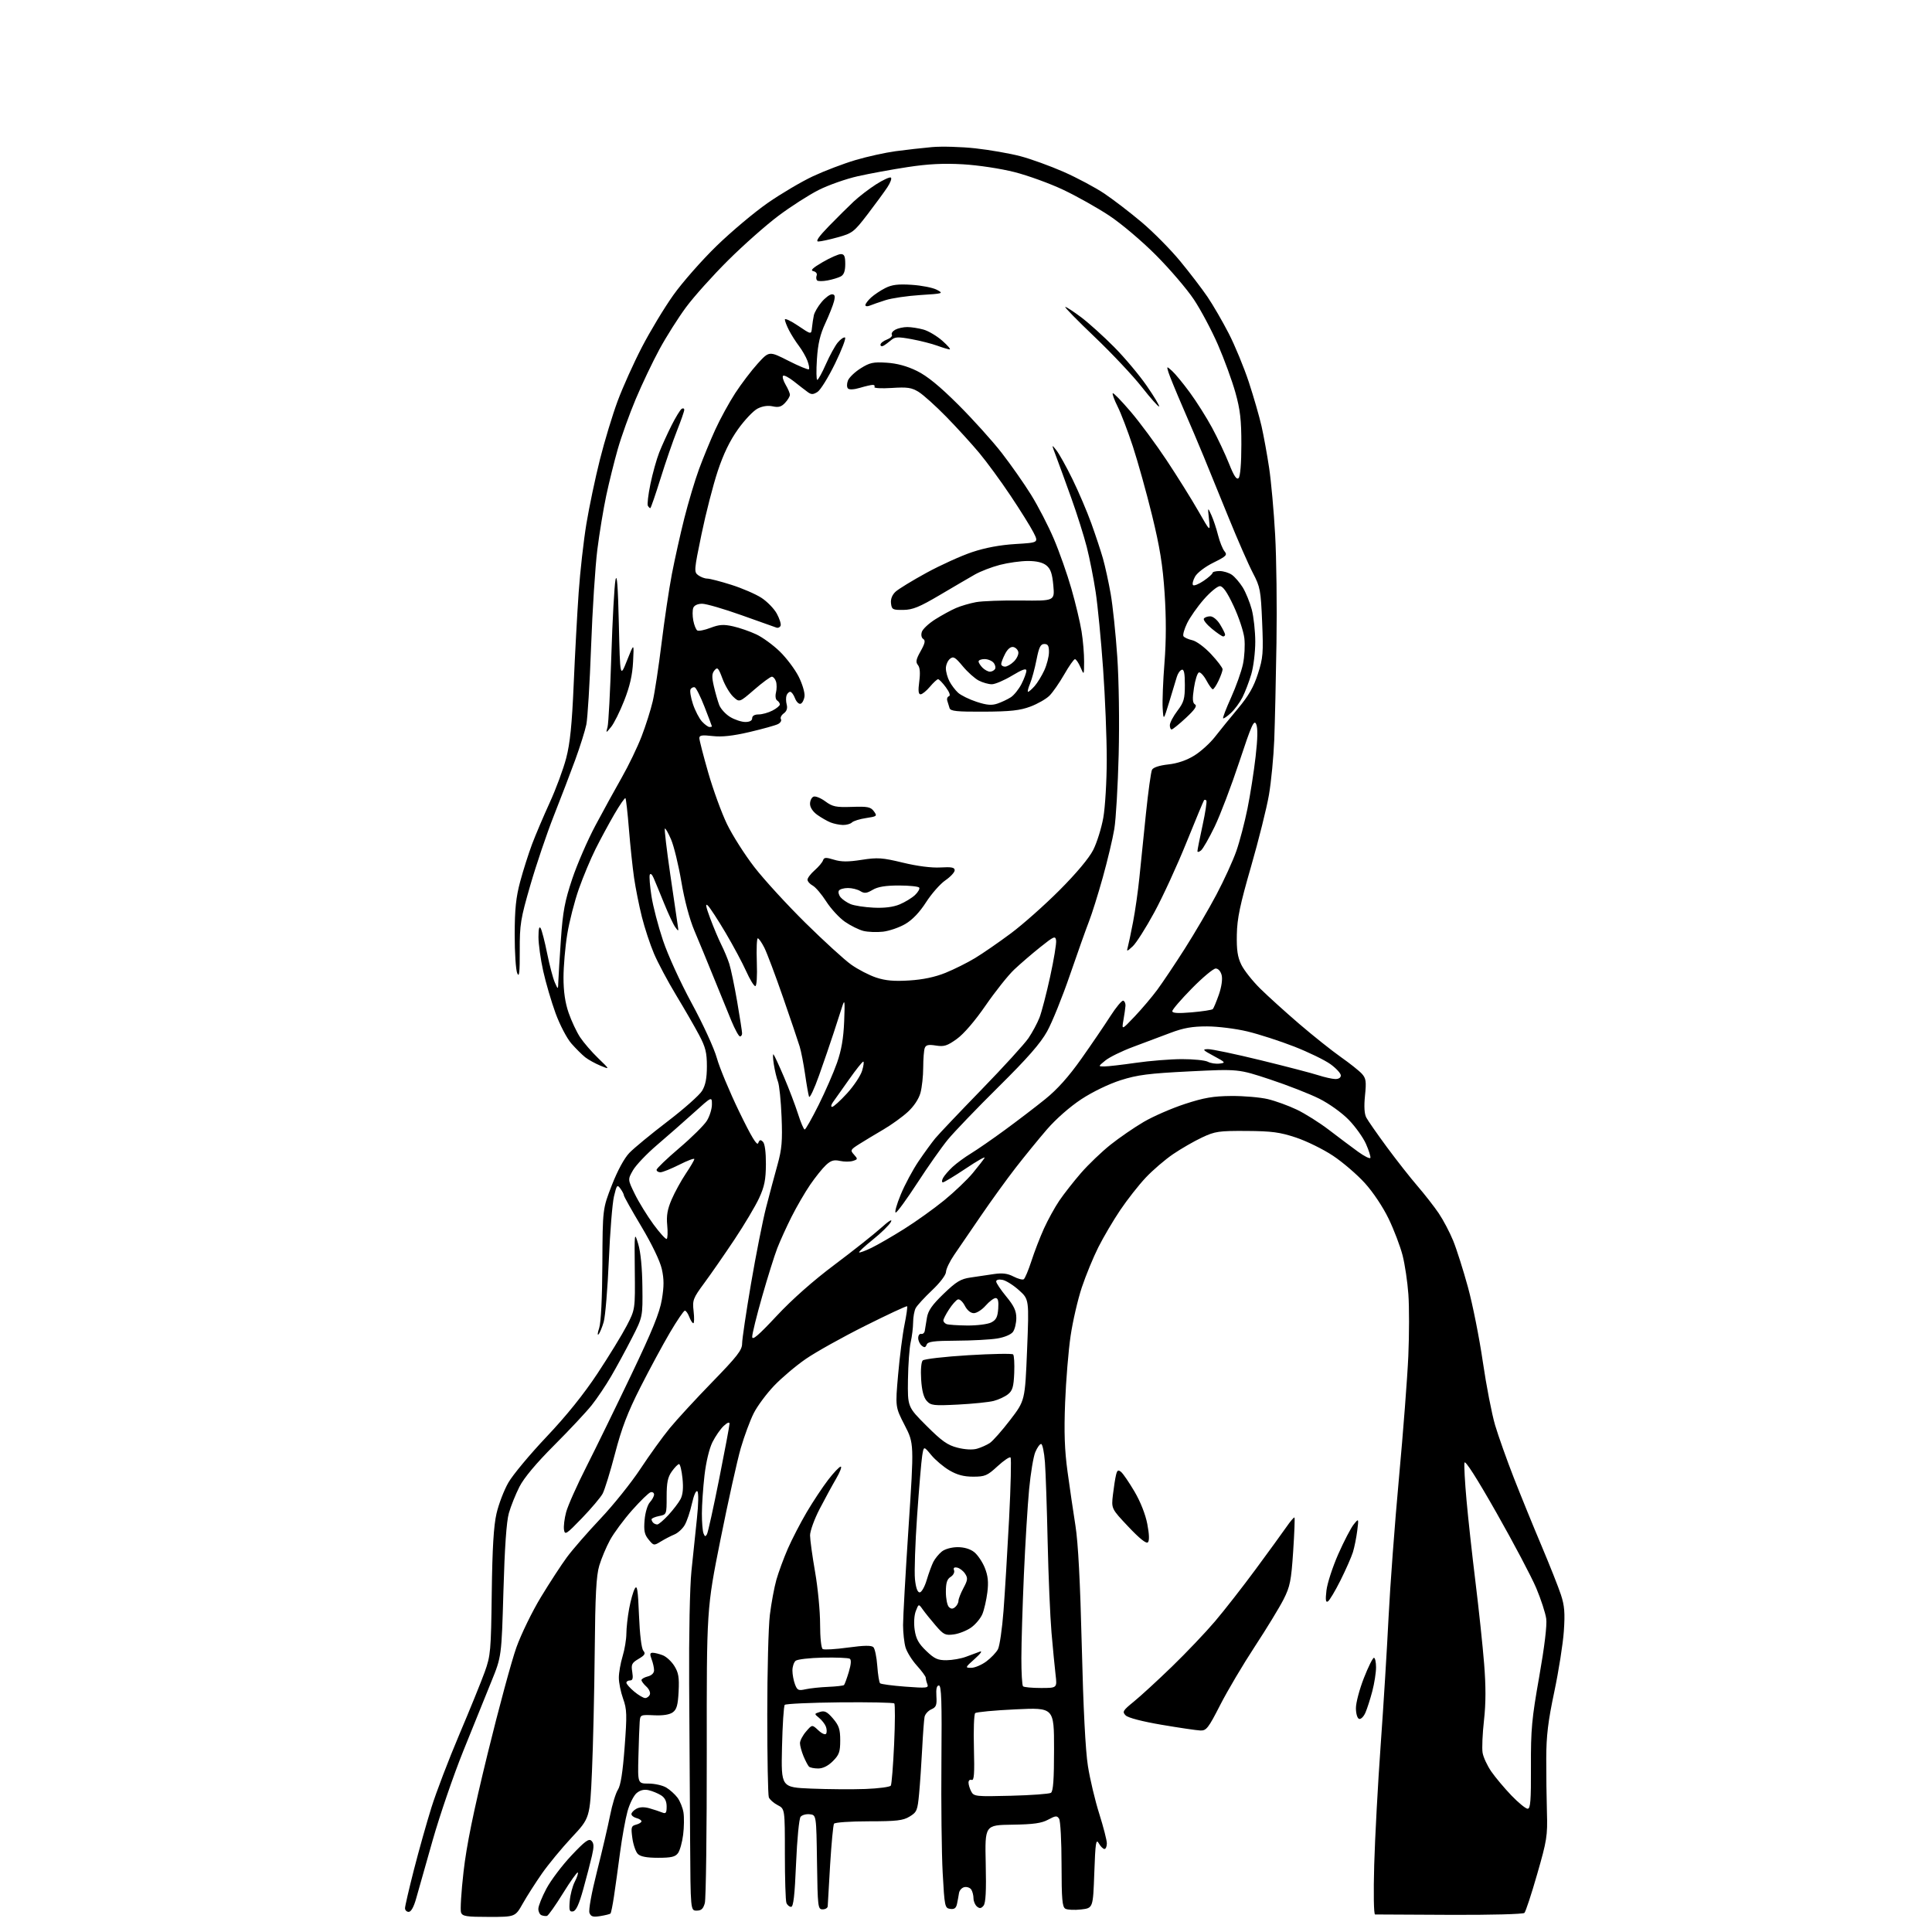 <?xml version="1.0" encoding="UTF-8" standalone="no"?>
<svg 
  version="1.1" 
  xmlns="http://www.w3.org/2000/svg" 
  xmlns:xlink="http://www.w3.org/1999/xlink" 
  xmlns:svg="http://www.w3.org/2000/svg"
  xmlns:rdf="http://www.w3.org/1999/02/22-rdf-syntax-ns#"
  xmlns:cc="http://creativecommons.org/ns#"
  xmlns:dc="http://purl.org/dc/elements/1.1/"
  viewBox="0 0 768 768"
  width="768"
  height="768"
>
<style>svg {background-color: white; }</style>"
<path stroke="none" fill="black" fill-rule="evenodd" d="M194.37,762.00C185.40,762.00 183.84,761.76 183.27,760.27C182.91,759.32 183.35,752.01 184.27,744.02C185.46,733.56 188.14,720.42 193.87,697.00C198.25,679.12 203.38,660.16 205.28,654.86C207.18,649.56 211.57,640.56 215.03,634.86C218.49,629.16 223.14,622.02 225.37,619.00C227.60,615.98 233.60,609.08 238.71,603.68C243.82,598.28 250.95,589.39 254.56,583.91C258.17,578.44 263.42,571.15 266.23,567.73C269.04,564.30 276.66,556.03 283.17,549.34C293.07,539.16 295.00,536.68 295.00,534.11C295.00,532.42 296.59,521.69 298.54,510.27C300.49,498.85 303.19,485.23 304.53,480.00C305.88,474.77 307.92,467.12 309.07,463.00C310.80,456.77 311.07,453.56 310.69,444.00C310.44,437.68 309.79,431.38 309.26,430.00C308.73,428.62 307.98,425.49 307.60,423.04C307.22,420.58 307.17,418.84 307.49,419.15C307.80,419.47 309.67,423.50 311.64,428.12C313.61,432.73 316.11,439.31 317.21,442.75C318.30,446.19 319.50,449.00 319.88,449.00C320.25,449.00 322.73,444.61 325.41,439.25C328.08,433.89 331.37,426.35 332.72,422.50C334.47,417.53 335.30,412.75 335.57,406.00C335.89,397.88 335.79,397.01 334.82,400.00C334.20,401.93 332.67,406.65 331.42,410.50C330.17,414.35 327.55,421.97 325.61,427.44C323.67,432.90 321.86,436.73 321.60,435.94C321.33,435.15 320.62,431.12 320.03,427.00C319.43,422.88 318.47,417.93 317.88,416.00C317.30,414.07 314.33,405.30 311.28,396.50C308.23,387.70 304.88,378.81 303.85,376.75C302.81,374.69 301.63,373.00 301.23,373.00C300.83,373.00 300.66,377.27 300.85,382.50C301.05,388.14 300.80,392.00 300.23,392.00C299.71,392.00 298.07,389.33 296.61,386.06C295.14,382.79 291.47,375.93 288.45,370.82C285.43,365.71 282.26,360.85 281.41,360.01C280.30,358.93 280.56,360.37 282.32,365.07C283.67,368.68 285.66,373.40 286.75,375.57C287.84,377.73 289.26,381.13 289.90,383.12C290.54,385.11 291.95,391.86 293.03,398.12C294.10,404.38 294.99,410.06 294.99,410.75C295.00,411.44 294.62,412.00 294.15,412.00C293.68,412.00 292.14,409.19 290.72,405.75C289.30,402.31 286.13,394.55 283.68,388.50C281.23,382.45 277.80,374.12 276.05,370.00C274.10,365.40 272.09,357.86 270.85,350.50C269.73,343.90 267.90,336.35 266.77,333.72C265.65,331.09 264.53,329.14 264.29,329.38C264.05,329.62 265.02,337.84 266.45,347.66C267.88,357.47 269.22,366.62 269.43,367.98C269.79,370.31 269.73,370.35 268.44,368.58C267.68,367.55 265.68,363.28 263.99,359.10C262.30,354.92 260.42,350.38 259.82,349.00C259.20,347.56 258.55,347.02 258.29,347.74C258.04,348.42 258.35,352.24 258.97,356.24C259.58,360.23 261.64,368.14 263.54,373.80C265.49,379.64 270.46,390.52 275.01,398.90C279.47,407.10 283.90,416.77 284.96,420.60C286.01,424.39 289.99,433.94 293.80,441.82C298.72,451.97 300.93,455.63 301.40,454.40C301.92,453.04 302.33,452.93 303.28,453.88C304.04,454.64 304.48,458.03 304.46,462.80C304.42,468.96 303.89,471.65 301.76,476.26C300.30,479.42 295.88,486.85 291.94,492.76C288.00,498.67 282.62,506.43 279.98,510.00C275.48,516.11 275.22,516.79 275.72,521.25C276.02,523.86 275.97,526.00 275.61,526.00C275.25,526.00 274.52,524.88 274.00,523.50C273.48,522.12 272.69,521.00 272.24,521.00C271.80,521.00 269.12,524.94 266.29,529.75C263.46,534.56 258.17,544.35 254.55,551.50C249.51,561.43 247.13,567.64 244.49,577.77C242.58,585.08 240.36,592.28 239.55,593.77C238.73,595.27 235.03,599.65 231.32,603.50C225.13,609.92 224.54,610.30 224.20,608.10C223.99,606.78 224.37,603.63 225.05,601.10C225.72,598.57 229.35,590.42 233.12,583.00C236.88,575.58 244.90,559.15 250.94,546.50C259.31,528.99 262.21,521.85 263.09,516.61C263.98,511.34 263.98,508.47 263.08,504.45C262.36,501.26 259.15,494.59 254.95,487.55C251.13,481.16 248.00,475.58 248.00,475.16C248.00,474.73 247.38,473.53 246.62,472.50C245.36,470.77 245.15,471.02 244.07,475.56C243.42,478.28 242.50,489.73 242.02,501.00C241.53,512.27 240.62,523.30 239.98,525.50C239.34,527.70 238.41,529.92 237.92,530.43C237.44,530.95 237.55,529.82 238.18,527.93C238.89,525.81 239.38,516.10 239.45,502.50C239.56,480.50 239.56,480.50 243.23,471.10C245.50,465.29 248.15,460.40 250.20,458.27C252.01,456.39 258.83,450.77 265.34,445.80C271.85,440.83 278.03,435.35 279.08,433.63C280.45,431.39 280.99,428.63 281.00,423.89C281.00,418.41 280.47,416.27 277.88,411.39C276.17,408.15 272.06,401.04 268.76,395.58C265.46,390.12 261.51,382.70 259.97,379.08C258.43,375.46 256.27,368.90 255.16,364.50C254.06,360.10 252.66,353.12 252.06,349.00C251.46,344.88 250.54,336.15 250.01,329.61C249.49,323.08 248.86,317.53 248.62,317.29C248.38,317.04 246.39,319.92 244.21,323.67C242.03,327.43 238.66,333.65 236.74,337.50C234.81,341.35 231.82,348.49 230.10,353.37C228.38,358.26 226.30,366.36 225.49,371.37C224.67,376.39 224.01,384.14 224.00,388.59C224.00,394.13 224.64,398.55 226.03,402.59C227.15,405.84 229.21,410.22 230.60,412.33C232.00,414.44 235.24,418.20 237.82,420.68C242.50,425.20 242.50,425.20 238.69,423.63C236.60,422.76 233.87,421.25 232.63,420.28C231.39,419.30 228.92,416.84 227.14,414.82C225.34,412.77 222.56,407.44 220.86,402.82C219.19,398.24 216.97,390.68 215.93,386.00C214.89,381.32 214.05,375.25 214.05,372.50C214.06,369.20 214.35,368.01 214.93,369.00C215.40,369.82 216.56,374.32 217.50,379.00C218.45,383.68 219.81,388.85 220.53,390.50C221.84,393.50 221.84,393.50 221.95,390.00C222.02,388.07 222.48,380.55 222.98,373.28C223.74,362.34 224.51,358.24 227.46,349.40C229.43,343.54 233.58,333.96 236.70,328.12C239.81,322.28 244.54,313.68 247.20,309.00C249.87,304.33 253.39,297.01 255.04,292.74C256.69,288.47 258.68,282.17 259.48,278.74C260.27,275.31 261.84,264.97 262.97,255.76C264.10,246.55 265.94,234.18 267.07,228.26C268.21,222.34 270.44,212.32 272.03,206.00C273.63,199.68 276.25,190.90 277.87,186.50C279.49,182.10 282.39,175.03 284.33,170.79C286.26,166.56 289.83,160.03 292.26,156.29C294.69,152.56 298.72,147.26 301.21,144.52C305.75,139.53 305.75,139.53 313.39,143.41C317.60,145.55 321.27,147.07 321.55,146.79C321.83,146.51 321.56,144.98 320.96,143.39C320.36,141.81 318.84,139.16 317.58,137.50C316.32,135.85 314.55,133.06 313.65,131.30C312.74,129.54 312.00,127.62 312.00,127.02C312.00,126.43 314.36,127.54 317.25,129.49C322.50,133.04 322.50,133.04 322.77,130.27C322.93,128.75 323.26,126.52 323.52,125.33C323.79,124.13 325.16,121.77 326.59,120.08C328.01,118.38 329.86,117.00 330.70,117.00C331.85,117.00 332.05,117.66 331.54,119.75C331.17,121.26 329.61,125.20 328.08,128.50C326.01,132.94 325.14,136.65 324.74,142.75C324.44,147.29 324.50,151.00 324.87,151.00C325.25,151.00 326.80,148.19 328.31,144.75C329.83,141.31 331.95,137.45 333.02,136.16C334.09,134.87 335.38,133.97 335.90,134.16C336.41,134.35 334.64,139.00 331.96,144.50C329.28,150.00 326.13,155.09 324.95,155.81C323.19,156.90 322.51,156.90 321.02,155.81C320.03,155.09 317.59,153.20 315.59,151.61C313.58,150.02 311.64,149.02 311.28,149.39C310.91,149.76 311.37,151.35 312.30,152.94C313.24,154.52 314.00,156.32 314.00,156.95C314.00,157.57 313.14,159.01 312.08,160.14C310.61,161.72 309.47,162.04 307.16,161.53C305.22,161.11 303.07,161.43 301.12,162.44C299.46,163.30 295.97,166.98 293.37,170.63C290.12,175.19 287.58,180.43 285.29,187.33C283.46,192.87 280.56,204.14 278.86,212.37C275.89,226.72 275.83,227.41 277.57,228.67C278.57,229.40 280.17,230.00 281.14,230.00C282.11,230.00 286.41,231.11 290.70,232.47C294.99,233.82 300.37,236.15 302.66,237.63C304.94,239.11 307.70,241.94 308.78,243.91C309.86,245.89 310.55,248.04 310.31,248.69C310.07,249.35 309.34,249.71 308.69,249.50C308.03,249.28 301.77,247.06 294.77,244.55C287.76,242.05 280.72,240.00 279.12,240.00C277.35,240.00 275.97,240.64 275.59,241.63C275.24,242.53 275.24,244.79 275.59,246.65C275.94,248.50 276.66,250.29 277.19,250.62C277.72,250.95 280.09,250.48 282.45,249.57C285.92,248.25 287.63,248.13 291.41,248.98C293.98,249.55 298.12,250.99 300.63,252.17C303.13,253.34 307.34,256.41 309.99,258.99C312.64,261.57 316.00,266.04 317.46,268.92C318.92,271.81 319.98,275.33 319.81,276.76C319.64,278.18 318.94,279.53 318.26,279.75C317.57,279.98 316.57,279.00 316.03,277.58C315.49,276.16 314.64,275.00 314.13,275.00C313.63,275.00 312.97,275.63 312.68,276.40C312.38,277.18 312.40,278.82 312.72,280.05C313.12,281.55 312.73,282.73 311.56,283.58C310.59,284.29 310.08,285.32 310.43,285.88C310.77,286.44 310.26,287.32 309.28,287.83C308.30,288.34 303.23,289.75 298.00,290.98C291.28,292.55 286.96,293.02 283.25,292.59C279.08,292.11 278.00,292.28 278.00,293.41C278.00,294.20 279.59,300.39 281.54,307.17C283.49,313.95 286.84,323.14 288.99,327.59C291.14,332.03 296.03,339.73 299.86,344.68C303.69,349.64 312.83,359.61 320.16,366.85C327.50,374.08 335.69,381.56 338.37,383.46C341.05,385.36 345.50,387.67 348.27,388.59C352.01,389.83 355.41,390.13 361.45,389.75C366.85,389.42 371.68,388.40 375.82,386.73C379.25,385.34 384.55,382.70 387.60,380.85C390.65,379.01 397.05,374.59 401.83,371.03C406.60,367.48 415.32,359.74 421.21,353.83C427.91,347.11 432.91,341.13 434.58,337.85C436.04,334.96 437.84,329.20 438.58,325.05C439.32,320.90 439.94,310.52 439.95,302.00C439.96,293.48 439.31,277.22 438.50,265.87C437.70,254.52 436.37,240.80 435.55,235.37C434.73,229.94 433.14,221.90 432.02,217.50C430.90,213.10 428.13,204.32 425.86,198.00C423.60,191.68 420.89,184.25 419.85,181.50C417.95,176.50 417.95,176.50 419.94,179.00C421.03,180.38 423.91,185.55 426.33,190.50C428.75,195.45 432.11,203.32 433.80,208.00C435.49,212.68 437.58,218.99 438.45,222.04C439.31,225.09 440.69,231.39 441.51,236.04C442.33,240.69 443.51,251.93 444.13,261.00C444.78,270.52 445.02,287.02 444.69,300.00C444.37,312.38 443.60,325.65 442.96,329.50C442.33,333.35 440.26,342.04 438.37,348.81C436.48,355.57 434.02,363.41 432.91,366.22C431.81,369.03 428.41,378.57 425.37,387.41C422.34,396.26 418.23,406.43 416.24,410.00C413.59,414.77 408.45,420.64 396.97,432.00C388.36,440.52 379.27,449.98 376.79,453.00C374.31,456.02 368.84,463.79 364.65,470.25C360.45,476.71 356.59,482.00 356.07,482.00C355.54,482.00 356.43,478.80 358.05,474.88C359.66,470.97 362.85,465.01 365.14,461.63C367.43,458.26 370.42,454.15 371.78,452.50C373.14,450.85 381.40,442.15 390.14,433.16C398.88,424.17 407.29,414.95 408.84,412.66C410.39,410.37 412.36,406.70 413.22,404.50C414.07,402.30 415.98,394.98 417.45,388.23C418.93,381.48 419.99,375.01 419.82,373.84C419.53,371.91 418.97,372.15 413.50,376.52C410.20,379.16 405.55,383.16 403.17,385.41C400.78,387.66 395.69,394.06 391.84,399.63C387.56,405.85 383.12,411.01 380.35,413.00C376.52,415.75 375.28,416.14 372.03,415.62C369.08,415.15 368.07,415.37 367.61,416.59C367.27,417.45 367.00,420.94 366.99,424.33C366.99,427.72 366.49,432.28 365.89,434.46C365.21,436.89 363.26,439.82 360.84,442.03C358.67,444.02 354.33,447.14 351.20,448.98C348.06,450.81 343.77,453.40 341.66,454.73C338.03,457.02 337.91,457.25 339.48,458.98C341.04,460.71 341.02,460.86 339.05,461.48C337.90,461.85 335.58,461.85 333.90,461.48C331.48,460.95 330.30,461.30 328.31,463.15C326.92,464.44 324.09,467.98 322.02,471.00C319.96,474.02 316.65,479.73 314.66,483.68C312.67,487.63 310.12,493.26 308.98,496.18C307.85,499.11 305.14,507.75 302.96,515.39C300.78,523.03 299.00,530.23 299.01,531.39C299.01,532.97 301.43,530.91 308.71,523.12C314.86,516.53 323.26,509.10 331.70,502.78C339.01,497.30 347.32,490.72 350.16,488.17C353.39,485.26 354.88,484.36 354.13,485.76C353.47,486.99 350.27,490.13 347.02,492.73C343.78,495.33 341.29,497.63 341.51,497.84C341.72,498.05 343.92,497.25 346.40,496.05C348.88,494.85 354.75,491.46 359.44,488.51C364.13,485.57 371.29,480.44 375.36,477.12C379.42,473.79 384.53,468.92 386.71,466.29C388.88,463.65 390.99,460.94 391.39,460.26C391.78,459.57 388.42,461.48 383.90,464.51C379.39,467.53 375.30,470.00 374.81,470.00C374.33,470.00 374.36,469.21 374.88,468.25C375.40,467.29 377.10,465.32 378.66,463.87C380.22,462.42 383.52,460.00 386.00,458.49C388.48,456.98 394.55,452.78 399.50,449.15C404.45,445.53 411.65,440.03 415.50,436.92C420.30,433.05 424.80,428.02 429.84,420.89C433.88,415.18 439.05,407.57 441.34,404.00C443.63,400.43 445.95,397.63 446.50,397.79C447.05,397.95 447.45,398.85 447.40,399.79C447.34,400.73 446.97,403.30 446.58,405.50C445.88,409.50 445.88,409.50 451.04,404.07C453.88,401.08 457.92,396.31 460.03,393.46C462.13,390.61 467.06,383.26 470.97,377.12C474.88,370.98 480.54,361.31 483.55,355.62C486.56,349.94 490.12,342.15 491.46,338.32C492.80,334.49 494.79,326.88 495.89,321.43C497.00,315.97 498.45,306.68 499.12,300.80C499.96,293.51 500.03,289.38 499.35,287.85C498.49,285.94 497.50,288.16 492.63,302.88C489.48,312.39 485.09,323.92 482.88,328.52C480.66,333.12 478.21,337.41 477.42,338.06C476.64,338.71 476.00,338.83 476.00,338.33C476.00,337.82 476.92,333.21 478.04,328.07C479.16,322.94 479.83,318.50 479.54,318.20C479.24,317.91 478.83,317.85 478.63,318.08C478.43,318.31 475.26,325.93 471.59,335.00C467.93,344.07 462.20,356.53 458.86,362.67C455.53,368.81 451.67,374.89 450.28,376.17C447.94,378.32 447.79,378.35 448.31,376.50C448.62,375.40 449.56,370.90 450.41,366.50C451.26,362.10 452.38,354.23 452.91,349.00C453.44,343.77 454.62,332.30 455.52,323.50C456.43,314.70 457.52,306.82 457.94,306.00C458.42,305.07 460.85,304.27 464.38,303.88C468.07,303.48 471.69,302.24 474.75,300.35C477.34,298.75 481.05,295.39 482.98,292.89C484.92,290.40 489.04,285.32 492.15,281.61C496.33,276.61 498.38,273.05 500.04,267.86C502.08,261.54 502.24,259.56 501.72,247.29C501.19,234.60 500.95,233.33 498.05,227.79C496.34,224.53 491.98,214.59 488.36,205.68C484.74,196.78 480.30,185.90 478.50,181.50C476.69,177.10 472.97,168.32 470.22,162.00C467.48,155.68 464.90,149.38 464.48,148.00C463.73,145.50 463.73,145.50 465.93,147.46C467.14,148.54 470.29,152.36 472.93,155.96C475.58,159.56 479.57,165.88 481.80,170.00C484.03,174.12 487.07,180.57 488.56,184.32C490.52,189.25 491.57,190.83 492.36,190.04C493.03,189.37 493.46,184.23 493.46,176.72C493.47,166.88 493.00,162.85 491.08,156.00C489.77,151.32 486.65,142.79 484.15,137.03C481.64,131.27 477.33,123.17 474.57,119.03C471.81,114.89 465.03,106.97 459.52,101.44C453.91,95.80 445.72,88.88 440.90,85.69C436.17,82.57 427.97,77.96 422.68,75.46C417.38,72.95 408.65,69.78 403.28,68.41C397.71,67.00 388.89,65.67 382.78,65.31C375.00,64.87 368.98,65.17 360.78,66.42C354.58,67.36 345.68,69.00 341.00,70.05C336.32,71.10 329.33,73.56 325.46,75.51C321.58,77.46 314.38,82.08 309.46,85.77C304.53,89.46 295.52,97.43 289.43,103.49C283.33,109.55 275.82,117.93 272.72,122.12C269.62,126.31 264.88,133.80 262.18,138.77C259.48,143.73 255.22,152.68 252.71,158.65C250.20,164.62 246.99,173.55 245.58,178.50C244.17,183.45 242.10,191.78 240.99,197.00C239.88,202.22 238.28,211.90 237.45,218.50C236.62,225.10 235.50,242.43 234.97,257.00C234.44,271.57 233.58,285.52 233.08,288.00C232.57,290.48 230.59,296.77 228.68,302.00C226.77,307.23 222.93,317.26 220.15,324.29C217.37,331.32 213.18,343.70 210.84,351.79C206.92,365.33 206.58,367.40 206.61,377.89C206.64,386.59 206.40,388.72 205.61,386.89C205.04,385.58 204.59,378.65 204.60,371.50C204.62,361.38 205.10,356.71 206.78,350.44C207.97,346.01 210.10,339.33 211.50,335.58C212.91,331.84 216.08,324.39 218.54,319.01C221.00,313.64 223.94,305.71 225.07,301.37C226.61,295.48 227.36,288.08 228.05,272.00C228.56,260.18 229.45,243.75 230.03,235.50C230.60,227.25 231.99,214.97 233.10,208.22C234.22,201.46 236.64,189.96 238.48,182.67C240.31,175.37 243.48,164.92 245.51,159.45C247.54,153.98 251.89,144.31 255.18,137.97C258.47,131.63 264.08,122.33 267.66,117.30C271.23,112.28 278.96,103.49 284.83,97.78C290.70,92.08 299.87,84.37 305.21,80.66C310.55,76.95 318.65,72.17 323.21,70.04C327.77,67.92 335.32,65.04 340.00,63.65C344.68,62.26 351.88,60.67 356.00,60.11C360.12,59.55 366.65,58.82 370.51,58.47C374.36,58.13 382.12,58.35 387.76,58.97C393.40,59.59 401.41,60.99 405.57,62.08C409.73,63.17 417.49,65.98 422.82,68.32C428.14,70.67 435.43,74.55 439.00,76.95C442.57,79.35 449.26,84.48 453.85,88.35C458.44,92.22 465.32,99.18 469.14,103.81C472.96,108.44 477.85,114.84 480.01,118.02C482.17,121.20 485.96,127.73 488.43,132.53C490.90,137.32 494.49,146.03 496.42,151.87C498.34,157.72 500.62,165.61 501.48,169.41C502.34,173.22 503.70,180.68 504.50,186.01C505.30,191.33 506.38,203.29 506.89,212.59C507.41,221.89 507.65,241.20 507.42,255.50C507.20,269.80 506.80,287.12 506.54,294.00C506.27,300.88 505.32,310.77 504.42,316.00C503.52,321.23 500.31,334.05 497.30,344.50C492.91,359.72 491.78,365.09 491.66,371.50C491.54,377.64 491.95,380.43 493.45,383.50C494.52,385.70 497.91,389.98 500.97,393.00C504.04,396.02 511.03,402.35 516.52,407.06C522.01,411.76 529.42,417.67 533.00,420.19C536.58,422.70 540.35,425.71 541.39,426.86C543.01,428.66 543.18,429.91 542.61,435.49C542.17,439.82 542.34,442.78 543.13,444.26C543.78,445.49 547.46,450.77 551.31,456.00C555.17,461.23 560.65,468.20 563.50,471.50C566.34,474.80 570.14,479.67 571.94,482.33C573.73,484.98 576.31,489.89 577.67,493.22C579.03,496.56 581.67,504.88 583.54,511.70C585.41,518.53 588.06,531.85 589.44,541.31C590.82,550.76 593.02,562.10 594.32,566.50C595.63,570.90 598.99,580.35 601.78,587.50C604.58,594.65 609.53,606.80 612.79,614.50C616.04,622.20 619.51,630.94 620.49,633.93C621.92,638.27 622.15,641.16 621.65,648.43C621.31,653.42 619.60,664.25 617.86,672.50C615.37,684.26 614.68,689.98 614.66,699.00C614.64,705.33 614.77,715.00 614.93,720.50C615.21,729.73 614.91,731.62 611.05,745.00C608.76,752.98 606.48,759.91 605.98,760.41C605.48,760.91 592.38,761.26 576.29,761.18C560.46,761.11 547.10,761.04 546.61,761.03C546.09,761.01 545.95,752.61 546.27,741.25C546.58,730.39 547.74,708.90 548.85,693.50C549.96,678.10 551.36,655.38 551.97,643.00C552.58,630.62 554.44,605.65 556.11,587.50C557.78,569.35 559.46,547.52 559.83,539.00C560.20,530.48 560.21,519.45 559.85,514.50C559.50,509.55 558.46,502.57 557.54,499.00C556.62,495.43 554.14,488.90 552.02,484.50C549.76,479.81 545.84,473.93 542.55,470.30C539.46,466.89 533.76,462.00 529.88,459.42C526.00,456.84 519.38,453.59 515.17,452.19C508.75,450.06 505.55,449.64 495.50,449.57C484.51,449.51 483.02,449.72 477.83,452.16C474.71,453.62 469.54,456.60 466.33,458.78C463.12,460.97 458.22,465.17 455.44,468.13C452.66,471.08 448.11,476.88 445.33,481.00C442.55,485.12 438.63,491.78 436.61,495.79C434.59,499.80 431.63,507.00 430.03,511.79C428.44,516.58 426.43,525.25 425.58,531.05C424.72,536.85 423.74,548.78 423.40,557.55C422.94,569.43 423.19,576.44 424.36,585.00C425.22,591.33 426.64,601.00 427.51,606.50C428.58,613.23 429.40,628.91 430.03,654.50C430.62,679.00 431.49,695.88 432.46,702.00C433.28,707.23 435.31,715.77 436.97,721.00C438.62,726.23 439.98,731.51 439.99,732.75C439.99,733.99 439.57,735.00 439.04,735.00C438.50,735.00 437.49,733.99 436.79,732.75C435.68,730.81 435.43,732.44 435.00,744.50C434.50,758.50 434.50,758.50 429.76,759.04C427.15,759.34 424.34,759.21 423.51,758.75C422.26,758.05 422.00,755.04 421.98,741.20C421.98,732.02 421.54,723.83 421.02,723.00C420.19,721.69 419.65,721.73 416.66,723.34C414.02,724.77 410.80,725.22 402.38,725.34C391.50,725.50 391.50,725.50 391.84,740.79C392.09,751.81 391.84,756.49 390.96,757.55C390.03,758.67 389.41,758.75 388.37,757.89C387.62,757.27 386.99,755.80 386.98,754.63C386.98,753.46 386.58,751.89 386.11,751.15C385.64,750.41 384.42,749.97 383.39,750.16C382.36,750.36 381.39,751.42 381.22,752.51C381.06,753.61 380.70,755.54 380.43,756.81C380.06,758.53 379.35,759.05 377.71,758.81C375.59,758.51 375.47,757.92 374.73,744.50C374.31,736.80 374.08,716.89 374.23,700.25C374.44,676.34 374.23,670.00 373.23,670.00C372.36,670.00 372.05,671.34 372.23,674.24C372.46,677.84 372.15,678.64 370.21,679.49C368.95,680.05 367.74,681.40 367.52,682.50C367.31,683.60 366.88,689.30 366.58,695.17C366.28,701.04 365.73,709.07 365.36,713.03C364.74,719.68 364.46,720.36 361.60,722.10C358.98,723.70 356.48,723.99 345.31,724.00C337.99,724.00 331.85,724.43 331.53,724.96C331.20,725.48 330.51,732.80 329.99,741.21C329.48,749.62 329.04,757.06 329.03,757.75C329.01,758.44 328.11,759.00 327.02,759.00C325.13,759.00 325.03,758.17 324.77,740.25C324.50,721.50 324.50,721.50 321.91,721.20C320.49,721.03 318.84,721.48 318.25,722.20C317.65,722.93 316.86,731.05 316.45,740.75C315.91,753.53 315.40,758.00 314.47,758.00C313.78,758.00 312.94,757.29 312.61,756.42C312.27,755.55 312.00,746.78 312.00,736.94C312.00,719.05 312.00,719.05 309.12,717.56C307.54,716.74 305.96,715.35 305.62,714.46C305.28,713.56 305.00,698.80 305.00,681.64C305.00,664.49 305.46,646.63 306.03,641.97C306.60,637.31 307.77,631.02 308.62,628.00C309.48,624.98 311.53,619.41 313.18,615.62C314.83,611.84 318.21,605.32 320.68,601.12C323.15,596.93 326.99,591.14 329.21,588.25C331.43,585.36 333.68,583.00 334.21,583.00C334.74,583.00 333.92,585.14 332.40,587.75C330.87,590.36 327.91,595.81 325.81,599.85C323.71,603.90 322.00,608.63 322.01,610.35C322.02,612.08 322.92,618.62 324.01,624.87C325.10,631.12 326.00,640.44 326.00,645.56C326.00,650.93 326.44,655.15 327.04,655.52C327.61,655.88 332.13,655.61 337.09,654.93C343.57,654.05 346.41,654.01 347.19,654.79C347.78,655.38 348.48,658.71 348.73,662.19C348.98,665.66 349.48,668.79 349.85,669.13C350.21,669.48 354.73,670.08 359.89,670.47C368.41,671.11 369.22,671.02 368.64,669.50C368.29,668.59 368.00,667.42 368.00,666.92C368.00,666.42 366.40,664.24 364.45,662.08C362.50,659.92 360.48,656.66 359.95,654.83C359.43,653.01 358.99,649.04 358.98,646.01C358.97,642.98 359.95,625.49 361.16,607.15C363.36,573.81 363.36,573.81 359.62,566.54C355.88,559.28 355.88,559.28 357.02,546.39C357.64,539.30 358.78,530.38 359.56,526.57C360.33,522.75 360.80,519.47 360.59,519.26C360.38,519.05 352.85,522.56 343.86,527.06C334.86,531.56 324.28,537.47 320.35,540.18C316.41,542.89 310.73,547.70 307.71,550.86C304.70,554.02 301.06,558.92 299.63,561.75C298.20,564.57 295.87,570.85 294.46,575.69C293.06,580.54 289.43,596.87 286.40,612.00C280.90,639.49 280.90,639.49 280.95,696.50C280.98,727.85 280.63,754.85 280.18,756.50C279.55,758.78 278.78,759.50 276.93,759.50C274.50,759.50 274.50,759.50 274.33,731.50C274.24,716.10 274.07,688.20 273.95,669.50C273.83,649.90 274.21,630.84 274.86,624.50C275.47,618.45 276.46,609.05 277.04,603.60C277.66,597.86 277.73,593.33 277.22,592.82C276.70,592.30 275.80,594.36 275.05,597.72C274.35,600.90 273.06,604.72 272.19,606.22C271.32,607.72 269.45,609.42 268.05,609.99C266.65,610.57 264.24,611.82 262.69,612.77C259.94,614.46 259.83,614.44 257.84,612.01C256.19,610.01 255.88,608.50 256.23,604.28C256.47,601.33 257.39,598.22 258.33,597.19C259.25,596.17 260.00,594.78 260.00,594.10C260.00,593.41 259.40,593.00 258.66,593.18C257.92,593.35 254.60,596.58 251.27,600.33C247.95,604.09 244.00,609.42 242.50,612.18C240.99,614.94 239.07,619.52 238.22,622.35C237.02,626.37 236.62,633.87 236.41,656.50C236.26,672.45 235.77,693.87 235.32,704.09C234.50,722.68 234.50,722.68 227.27,730.41C223.30,734.67 217.97,741.12 215.43,744.76C212.89,748.40 209.46,753.76 207.81,756.69C204.81,762.00 204.81,762.00 194.37,762.00zM217.44,761.60C216.92,761.73 215.94,761.61 215.25,761.33C214.56,761.06 214.00,759.92 214.00,758.81C214.00,757.69 215.44,754.07 217.21,750.76C218.97,747.45 223.43,741.54 227.12,737.62C232.52,731.88 234.08,730.74 235.11,731.75C236.11,732.72 236.16,734.04 235.30,737.75C234.70,740.36 233.15,746.32 231.85,750.99C230.20,756.96 229.00,759.57 227.81,759.80C226.38,760.07 226.17,759.43 226.48,755.67C226.68,753.22 227.58,749.77 228.49,748.01C229.40,746.25 229.93,744.60 229.68,744.34C229.42,744.08 226.77,747.81 223.79,752.62C220.81,757.44 217.95,761.48 217.44,761.60zM238.64,761.67C235.72,762.14 234.90,761.90 234.32,760.40C233.91,759.31 235.14,752.49 237.29,744.02C239.31,736.03 241.66,725.98 242.51,721.68C243.35,717.38 244.76,712.77 245.63,711.44C246.72,709.78 247.55,704.53 248.30,694.51C249.27,681.59 249.21,679.47 247.69,675.25C246.76,672.64 245.99,668.88 246.00,666.91C246.00,664.93 246.67,661.11 247.49,658.41C248.31,655.71 248.98,651.67 248.99,649.43C249.00,647.20 249.49,642.70 250.10,639.44C250.70,636.18 251.71,632.61 252.35,631.50C253.28,629.88 253.60,631.92 254.01,642.11C254.32,649.73 254.99,655.29 255.72,656.16C256.70,657.35 256.36,657.94 253.85,659.43C251.14,661.03 250.84,661.65 251.33,664.62C251.74,667.15 251.51,668.00 250.44,668.00C249.65,668.00 249.00,668.41 249.00,668.91C249.00,669.41 250.38,670.99 252.08,672.41C253.77,673.83 255.75,675.00 256.47,675.00C257.19,675.00 258.03,674.37 258.33,673.59C258.62,672.82 258.00,671.40 256.93,670.44C255.87,669.48 255.00,668.32 255.00,667.86C255.00,667.41 256.12,666.76 257.50,666.41C259.03,666.03 260.00,665.07 260.00,663.96C260.00,662.95 259.56,660.98 259.02,659.57C258.26,657.56 258.36,657.00 259.46,657.00C260.24,657.00 262.02,657.44 263.43,657.98C264.84,658.51 266.92,660.42 268.05,662.23C269.72,664.89 270.04,666.78 269.76,672.36C269.49,677.76 269.01,679.52 267.46,680.66C266.19,681.60 263.58,682.02 260.00,681.85C254.56,681.60 254.50,681.64 254.28,684.55C254.15,686.17 253.93,692.34 253.78,698.25C253.50,709.00 253.50,709.00 257.85,709.00C260.24,709.00 263.39,709.71 264.85,710.58C266.31,711.46 268.32,713.27 269.32,714.61C270.32,715.96 271.38,718.59 271.69,720.47C271.99,722.35 271.94,726.34 271.56,729.33C271.19,732.33 270.27,735.61 269.52,736.64C268.43,738.13 266.85,738.50 261.62,738.50C257.09,738.50 254.60,738.03 253.55,736.98C252.71,736.14 251.73,733.30 251.37,730.67C250.78,726.34 250.92,725.83 252.86,725.33C254.04,725.02 255.00,724.42 255.00,724.00C255.00,723.58 254.10,723.00 253.00,722.71C251.90,722.42 251.00,721.71 251.00,721.13C251.00,720.55 251.91,719.59 253.01,718.99C254.35,718.28 256.12,718.23 258.26,718.85C260.04,719.36 262.29,720.11 263.25,720.50C264.69,721.09 265.00,720.67 265.00,718.13C265.00,716.01 264.29,714.61 262.75,713.64C261.51,712.87 259.31,711.96 257.85,711.63C256.08,711.22 254.51,711.59 253.09,712.76C251.93,713.72 250.29,716.98 249.45,720.00C248.61,723.02 247.27,730.45 246.47,736.50C245.68,742.55 244.59,750.36 244.06,753.86C243.54,757.37 242.91,760.42 242.68,760.66C242.44,760.89 240.63,761.35 238.64,761.67zM162.47,760.00C161.66,760.00 161.00,759.34 161.00,758.54C161.00,757.74 162.59,750.88 164.53,743.29C166.47,735.71 169.61,724.55 171.50,718.50C173.39,712.45 178.38,699.40 182.58,689.50C186.78,679.60 191.33,668.40 192.69,664.62C195.02,658.13 195.18,656.34 195.48,633.12C195.71,615.40 196.24,606.59 197.36,601.69C198.22,597.95 200.34,592.39 202.09,589.35C203.83,586.31 210.65,578.12 217.24,571.16C225.19,562.76 232.01,554.29 237.49,546.00C242.04,539.12 247.27,530.58 249.13,527.00C252.50,520.50 252.50,520.50 252.34,505.00C252.18,489.70 252.20,489.57 253.70,494.50C254.66,497.64 255.28,503.98 255.36,511.50C255.50,523.50 255.50,523.50 251.14,532.00C248.75,536.67 245.05,543.48 242.92,547.12C240.80,550.76 237.32,555.94 235.18,558.62C233.04,561.30 226.34,568.47 220.27,574.54C213.10,581.72 208.28,587.48 206.47,591.04C204.95,594.04 203.06,598.75 202.28,601.50C201.33,604.84 200.61,615.13 200.12,632.50C199.37,658.50 199.37,658.50 195.30,668.50C193.06,674.00 188.06,686.38 184.18,696.00C180.30,705.62 174.82,721.60 172.00,731.50C169.18,741.40 166.21,751.86 165.41,754.75C164.49,758.04 163.40,760.00 162.47,760.00zM607.26,719.00C608.38,719.00 608.63,715.84 608.57,702.25C608.51,687.48 608.90,683.25 611.86,666.54C613.96,654.63 615.00,646.04 614.65,643.47C614.34,641.21 612.55,635.73 610.68,631.28C608.80,626.84 601.70,613.38 594.89,601.39C587.06,587.58 582.38,580.27 582.15,581.45C581.95,582.49 582.32,589.22 582.97,596.42C583.61,603.61 585.22,618.27 586.54,629.00C587.86,639.73 589.40,654.28 589.96,661.33C590.68,670.33 590.67,677.05 589.91,683.83C589.31,689.15 589.06,694.95 589.35,696.72C589.63,698.49 591.20,701.87 592.82,704.22C594.45,706.57 598.06,710.86 600.83,713.75C603.61,716.64 606.51,719.00 607.26,719.00zM401.84,713.84C409.90,713.64 417.06,713.11 417.75,712.68C418.67,712.09 419.00,707.48 419.00,695.33C419.00,678.77 419.00,678.77 403.75,679.49C395.36,679.88 388.12,680.56 387.65,681.00C387.18,681.44 386.95,687.70 387.15,694.91C387.42,705.10 387.22,707.92 386.25,707.54C385.56,707.28 385.00,707.75 385.00,708.60C385.00,709.44 385.49,711.05 386.09,712.17C387.13,714.11 387.91,714.20 401.84,713.84zM344.00,711.15C349.23,710.95 353.77,710.35 354.11,709.82C354.45,709.28 355.04,701.85 355.43,693.32C355.82,684.79 355.84,677.51 355.49,677.15C355.13,676.79 345.35,676.60 333.75,676.71C322.16,676.83 312.35,677.28 311.95,677.71C311.55,678.15 311.06,685.70 310.86,694.50C310.50,710.50 310.50,710.50 322.50,711.00C329.10,711.27 338.77,711.34 344.00,711.15zM325.24,703.00C323.64,703.00 321.99,702.66 321.58,702.25C321.16,701.84 320.19,699.98 319.41,698.13C318.64,696.27 318.00,693.94 318.00,692.93C318.00,691.93 319.09,689.85 320.42,688.31C322.83,685.50 322.83,685.50 325.31,687.83C326.72,689.15 328.05,689.72 328.40,689.17C328.73,688.62 328.69,687.35 328.30,686.34C327.91,685.33 326.70,683.77 325.60,682.88C323.62,681.27 323.62,681.25 325.93,680.52C327.81,679.93 328.80,680.43 331.13,683.14C333.50,685.93 334.00,687.41 334.00,691.83C334.00,696.38 333.58,697.58 331.08,700.08C329.19,701.97 327.13,703.00 325.24,703.00zM477.16,687.90C475.70,687.84 468.77,686.82 461.77,685.63C454.02,684.31 448.42,682.85 447.47,681.90C446.04,680.47 446.34,679.97 450.70,676.43C453.34,674.29 460.16,668.03 465.85,662.52C471.54,657.01 479.26,648.90 482.99,644.50C486.73,640.10 494.00,630.79 499.14,623.82C504.29,616.84 509.79,609.27 511.36,607.01C512.93,604.74 514.37,603.04 514.57,603.24C514.77,603.43 514.53,609.52 514.05,616.77C513.28,628.36 512.82,630.66 510.26,635.73C508.66,638.90 503.51,647.35 498.82,654.50C494.13,661.65 487.93,672.11 485.05,677.75C480.34,686.98 479.55,687.99 477.16,687.90zM542.78,680.80C542.08,682.41 540.94,683.53 540.25,683.28C539.54,683.03 539.00,681.16 539.00,678.98C539.00,676.86 540.42,671.50 542.16,667.06C543.89,662.63 545.69,659.00 546.16,659.00C546.62,659.00 547.00,660.71 547.00,662.79C547.00,664.87 546.34,669.12 545.53,672.22C544.72,675.33 543.48,679.19 542.78,680.80zM320.27,671.50C322.05,671.11 326.09,670.68 329.26,670.55C332.43,670.42 335.24,670.09 335.51,669.83C335.77,669.56 336.63,667.24 337.40,664.67C338.33,661.58 338.46,659.78 337.79,659.37C337.23,659.02 332.44,658.83 327.16,658.93C321.88,659.04 316.98,659.60 316.28,660.19C315.57,660.77 315.00,662.51 315.00,664.06C315.00,665.60 315.46,668.07 316.02,669.55C316.93,671.93 317.38,672.14 320.27,671.50zM413.78,671.00C420.23,671.00 420.23,671.00 419.61,665.75C419.27,662.86 418.54,655.33 417.99,649.00C417.45,642.67 416.76,626.48 416.46,613.00C416.17,599.52 415.68,585.24 415.38,581.25C415.08,577.26 414.39,574.00 413.86,574.00C413.33,574.00 412.29,575.46 411.54,577.25C410.79,579.04 409.69,585.68 409.09,592.00C408.49,598.33 407.56,613.62 407.01,626.00C406.47,638.38 406.02,653.26 406.01,659.08C406.00,664.90 406.30,669.97 406.67,670.33C407.03,670.70 410.24,671.00 413.78,671.00zM386.06,662.99C387.46,662.99 390.16,661.86 392.05,660.47C393.93,659.07 396.03,656.88 396.70,655.60C397.38,654.31 398.37,647.46 398.91,640.38C399.45,633.30 400.45,616.82 401.13,603.76C401.80,590.71 402.06,579.73 401.70,579.37C401.34,579.00 399.02,580.57 396.54,582.85C392.47,586.60 391.55,587.00 386.86,587.00C383.13,587.00 380.48,586.30 377.41,584.50C375.07,583.13 371.81,580.38 370.18,578.40C367.21,574.80 367.21,574.80 366.59,578.65C366.24,580.77 365.34,591.50 364.57,602.50C363.80,613.50 363.42,624.86 363.71,627.75C364.07,631.19 364.71,633.00 365.59,633.00C366.32,633.00 367.58,630.79 368.38,628.08C369.19,625.37 370.38,622.11 371.04,620.83C371.70,619.55 373.19,617.72 374.37,616.77C375.60,615.77 378.24,615.04 380.62,615.02C383.23,615.01 385.65,615.72 387.25,616.98C388.63,618.07 390.53,620.88 391.47,623.22C392.74,626.40 393.00,628.86 392.49,632.98C392.11,636.02 391.22,639.90 390.52,641.60C389.81,643.31 387.80,645.72 386.07,646.95C384.33,648.19 381.22,649.43 379.16,649.70C375.77,650.16 375.10,649.83 371.96,646.19C370.06,643.98 367.75,641.12 366.84,639.84C365.18,637.50 365.18,637.50 364.05,640.41C363.39,642.13 363.20,645.21 363.60,647.91C364.12,651.47 365.15,653.35 368.18,656.25C371.46,659.40 372.76,659.99 376.29,659.96C378.61,659.93 382.07,659.32 384.00,658.59C385.93,657.86 388.40,656.95 389.50,656.55C390.65,656.14 389.80,657.35 387.50,659.40C383.63,662.86 383.58,662.97 386.06,662.99zM379.68,638.85C380.40,638.25 381.00,637.13 381.00,636.37C381.00,635.61 381.89,633.33 382.98,631.29C384.70,628.09 384.79,627.31 383.62,625.54C382.87,624.42 381.46,623.34 380.48,623.15C379.28,622.91 378.88,623.26 379.25,624.22C379.55,625.00 378.95,626.18 377.90,626.83C376.46,627.73 376.00,629.18 376.00,632.81C376.00,635.44 376.53,638.13 377.18,638.78C378.04,639.64 378.71,639.66 379.68,638.85zM527.87,636.58C526.99,637.13 526.84,636.00 527.29,632.18C527.63,629.35 529.74,622.87 531.99,617.77C534.24,612.67 537.00,607.38 538.11,606.00C540.14,603.50 540.14,603.50 539.52,608.50C539.17,611.25 538.40,615.08 537.81,617.00C537.21,618.92 535.00,623.95 532.89,628.17C530.78,632.40 528.52,636.18 527.87,636.58zM456.30,613.10C455.66,613.74 452.98,611.60 448.54,606.89C441.76,599.71 441.76,599.71 442.41,594.15C442.77,591.09 443.33,587.54 443.65,586.26C444.12,584.38 444.50,584.17 445.67,585.14C446.46,585.80 448.85,589.30 450.98,592.92C453.33,596.90 455.34,601.99 456.07,605.81C456.86,609.94 456.94,612.46 456.30,613.10zM281.04,609.86C281.45,609.11 283.63,599.21 285.89,587.86C288.15,576.51 290.00,566.65 290.00,565.94C290.00,565.15 289.11,565.49 287.67,566.84C286.39,568.04 284.38,570.95 283.20,573.30C281.94,575.84 280.65,581.24 280.04,586.54C279.48,591.47 279.01,598.28 279.01,601.67C279.00,605.06 279.29,608.60 279.65,609.53C280.17,610.87 280.45,610.94 281.04,609.86zM261.28,606.00C261.80,606.00 263.79,604.31 265.70,602.25C267.60,600.19 269.78,597.33 270.53,595.91C271.45,594.14 271.70,591.51 271.30,587.66C270.98,584.55 270.36,582.00 269.93,582.00C269.49,582.00 268.21,583.31 267.07,584.90C265.44,587.19 265.00,589.33 265.00,594.93C265.00,602.04 265.00,602.05 262.00,602.65C260.35,602.98 259.00,603.57 259.00,603.96C259.00,604.35 259.30,604.97 259.67,605.33C260.03,605.70 260.76,606.00 261.28,606.00zM388.37,575.89C389.95,575.44 392.24,574.42 393.45,573.63C394.66,572.83 398.30,568.71 401.55,564.47C407.46,556.76 407.46,556.76 408.28,536.63C409.09,516.50 409.09,516.50 405.05,512.87C402.83,510.87 399.88,509.02 398.50,508.76C397.03,508.47 396.00,508.74 396.00,509.41C396.00,510.03 397.80,512.71 400.00,515.38C403.07,519.10 404.00,521.07 404.00,523.92C404.00,525.95 403.40,528.44 402.67,529.44C401.89,530.51 399.28,531.60 396.42,532.07C393.71,532.52 386.42,532.91 380.22,532.94C371.07,532.99 368.83,533.29 368.35,534.53C367.90,535.70 367.45,535.79 366.38,534.90C365.62,534.27 365.00,532.91 365.00,531.88C365.00,530.84 365.54,530.11 366.19,530.25C366.85,530.39 367.49,529.83 367.62,529.00C367.76,528.17 368.14,525.84 368.47,523.81C368.93,521.00 370.51,518.73 375.10,514.31C380.16,509.44 381.90,508.39 385.82,507.83C388.39,507.46 392.56,506.84 395.08,506.46C398.46,505.96 400.51,506.21 402.86,507.43C404.62,508.34 406.46,508.84 406.94,508.53C407.43,508.23 408.80,504.98 409.99,501.32C411.17,497.65 413.42,491.83 414.98,488.38C416.54,484.94 419.28,479.96 421.07,477.31C422.86,474.67 426.74,469.72 429.69,466.31C432.65,462.91 437.93,457.84 441.43,455.06C444.93,452.27 450.88,448.18 454.65,445.97C458.42,443.76 465.77,440.56 471.00,438.85C478.64,436.35 482.26,435.73 489.50,435.67C494.45,435.64 500.98,436.20 504.00,436.92C507.02,437.64 512.20,439.52 515.50,441.10C518.80,442.67 524.60,446.33 528.38,449.23C532.16,452.13 537.33,456.00 539.85,457.83C542.38,459.66 544.58,460.75 544.75,460.26C544.91,459.76 544.12,457.27 542.99,454.71C541.86,452.16 538.77,447.84 536.12,445.12C533.38,442.31 528.32,438.69 524.40,436.73C520.61,434.83 511.83,431.40 504.89,429.10C492.28,424.93 492.28,424.93 472.89,425.89C456.65,426.70 452.20,427.27 445.50,429.39C440.79,430.89 434.35,434.00 429.84,436.96C425.31,439.94 419.74,444.83 416.19,448.94C412.90,452.75 407.30,459.62 403.75,464.19C400.20,468.76 393.97,477.38 389.90,483.34C385.83,489.29 381.06,496.27 379.30,498.84C377.54,501.40 376.08,504.45 376.05,505.60C376.02,506.82 373.67,509.92 370.51,512.90C367.49,515.76 364.57,518.94 364.01,519.98C363.45,521.02 362.99,523.59 362.98,525.68C362.96,527.78 362.53,531.30 362.02,533.50C361.51,535.70 361.02,542.40 360.93,548.38C360.78,559.26 360.78,559.26 368.27,566.75C374.39,572.87 376.66,574.48 380.63,575.48C383.62,576.24 386.60,576.40 388.37,575.89zM380.85,558.34C371.09,558.83 370.05,558.71 368.39,556.88C367.17,555.53 366.45,552.80 366.17,548.36C365.93,544.59 366.20,541.40 366.80,540.80C367.37,540.23 375.53,539.29 384.93,538.72C394.32,538.15 402.33,538.00 402.73,538.40C403.13,538.79 403.32,542.13 403.17,545.81C402.94,551.30 402.49,552.81 400.69,554.24C399.49,555.20 396.93,556.40 395.00,556.89C393.07,557.39 386.71,558.04 380.85,558.34zM384.50,526.91C388.35,526.94 392.62,526.40 394.00,525.71C395.98,524.72 396.56,523.57 396.81,520.23C397.03,517.22 396.73,516.00 395.78,516.00C395.05,516.00 393.26,517.35 391.81,519.00C390.37,520.65 388.25,522.00 387.12,522.00C385.84,522.00 384.47,520.87 383.52,519.03C382.67,517.40 381.43,516.29 380.74,516.56C380.06,516.82 378.49,518.60 377.25,520.51C376.01,522.41 375.00,524.39 375.00,524.90C375.00,525.41 375.56,526.06 376.25,526.34C376.94,526.62 380.65,526.87 384.50,526.91zM265.02,492.49C265.40,492.25 265.50,489.80 265.23,487.04C264.87,483.25 265.30,480.73 267.00,476.78C268.24,473.91 270.77,469.30 272.62,466.54C274.48,463.78 276.00,461.18 276.00,460.75C276.00,460.32 273.31,461.33 270.03,462.99C266.74,464.64 263.37,466.00 262.53,466.00C261.69,466.00 261.00,465.56 261.00,465.02C261.00,464.49 265.05,460.60 270.00,456.39C274.95,452.18 279.90,447.28 281.00,445.50C282.10,443.72 283.00,440.81 283.00,439.04C283.00,435.82 283.00,435.82 275.75,442.37C271.76,445.97 265.18,451.75 261.12,455.21C257.07,458.67 252.80,463.16 251.63,465.18C249.52,468.87 249.52,468.87 252.37,474.68C253.93,477.88 257.27,483.29 259.77,486.71C262.28,490.12 264.64,492.72 265.02,492.49zM330.78,440.00C331.34,440.00 334.00,437.59 336.68,434.66C339.37,431.72 342.07,427.67 342.69,425.66C343.31,423.64 343.52,422.00 343.16,422.01C342.80,422.01 340.25,425.21 337.50,429.12C334.75,433.03 331.88,437.08 331.13,438.11C330.36,439.17 330.21,440.00 330.78,440.00zM530.75,428.93C532.11,428.97 533.00,428.41 533.00,427.51C533.00,426.68 531.16,424.68 528.90,423.04C526.65,421.41 520.16,418.26 514.50,416.04C508.83,413.83 500.43,411.11 495.84,410.01C491.25,408.91 484.03,408.01 479.80,408.01C473.94,408.00 470.46,408.62 465.30,410.57C461.56,411.98 454.86,414.50 450.41,416.16C445.95,417.82 441.00,420.25 439.41,421.55C436.50,423.93 436.50,423.93 439.00,423.93C440.38,423.93 446.00,423.28 451.50,422.49C457.00,421.69 465.24,421.03 469.82,421.02C474.39,421.01 479.02,421.48 480.12,422.06C481.21,422.65 483.31,422.98 484.80,422.79C487.33,422.49 487.18,422.29 482.50,419.78C478.08,417.40 477.81,417.09 480.20,417.05C481.68,417.02 491.13,419.01 501.20,421.47C511.26,423.93 521.52,426.60 524.00,427.41C526.48,428.21 529.51,428.90 530.75,428.93zM473.75,402.42C478.01,402.05 481.77,401.47 482.11,401.13C482.45,400.78 483.52,398.20 484.51,395.40C485.58,392.31 486.03,389.25 485.63,387.65C485.23,386.08 484.27,385.00 483.26,385.00C482.33,385.00 478.06,388.56 473.78,392.92C469.50,397.27 466.00,401.34 466.00,401.96C466.00,402.75 468.29,402.89 473.75,402.42zM351.00,370.36C348.52,370.64 345.03,370.50 343.23,370.06C341.43,369.61 338.12,367.97 335.88,366.42C333.63,364.86 330.29,361.23 328.45,358.36C326.61,355.48 324.18,352.63 323.05,352.03C321.92,351.42 321.00,350.37 321.00,349.69C321.00,349.00 322.28,347.32 323.84,345.95C325.40,344.58 326.90,342.81 327.16,342.01C327.57,340.80 328.28,340.75 331.50,341.74C334.40,342.63 337.11,342.65 342.52,341.80C348.90,340.81 350.71,340.94 358.91,342.92C364.64,344.31 370.29,345.03 373.82,344.83C378.27,344.57 379.50,344.81 379.50,345.95C379.50,346.75 377.83,348.55 375.79,349.95C373.75,351.35 370.30,355.27 368.12,358.66C365.52,362.71 362.67,365.68 359.83,367.33C357.45,368.71 353.48,370.07 351.00,370.36zM347.26,360.81C351.61,361.02 355.06,360.58 357.63,359.51C359.74,358.63 362.48,356.96 363.71,355.81C364.93,354.65 365.70,353.32 365.41,352.85C365.12,352.38 361.49,352.00 357.35,352.00C352.00,352.00 348.96,352.50 346.88,353.73C344.49,355.14 343.60,355.23 341.99,354.23C340.91,353.55 338.70,353.00 337.07,353.00C335.45,353.00 333.83,353.47 333.47,354.04C333.12,354.62 333.43,355.81 334.16,356.70C334.90,357.58 336.68,358.80 338.12,359.40C339.57,360.01 343.68,360.64 347.26,360.81zM335.05,327.94C333.65,327.90 331.44,327.45 330.15,326.93C328.85,326.41 326.49,325.06 324.90,323.93C323.12,322.66 322.00,320.96 322.00,319.54C322.00,318.26 322.63,316.97 323.40,316.68C324.17,316.38 326.28,317.23 328.09,318.57C330.96,320.68 332.30,320.96 338.64,320.75C344.91,320.53 346.11,320.77 347.38,322.50C348.78,324.41 348.64,324.53 344.29,325.19C341.78,325.56 339.25,326.35 338.66,326.94C338.08,327.52 336.45,327.97 335.05,327.94zM242.90,289.00C240.83,291.50 240.83,291.50 241.51,289.00C241.89,287.62 242.56,274.80 243.02,260.50C243.47,246.20 244.22,232.70 244.67,230.50C245.25,227.70 245.65,232.96 246.00,248.00C246.50,269.50 246.50,269.50 249.27,262.50C252.05,255.50 252.05,255.50 251.66,263.00C251.39,268.37 250.38,272.77 248.13,278.50C246.40,282.90 244.05,287.62 242.90,289.00zM465.75,289.97C465.34,289.99 465.01,289.21 465.03,288.25C465.04,287.29 466.39,284.73 468.03,282.57C470.61,279.16 471.00,277.79 471.00,272.24C471.00,267.56 470.66,265.95 469.75,266.25C469.06,266.48 468.19,267.75 467.80,269.08C467.42,270.41 466.07,274.88 464.80,279.00C462.50,286.50 462.50,286.50 462.18,281.50C462.01,278.75 462.33,270.62 462.90,263.43C463.59,254.70 463.60,245.52 462.95,235.81C462.21,224.63 461.05,217.49 457.97,204.89C455.76,195.87 452.32,183.55 450.34,177.50C448.35,171.45 445.63,164.32 444.29,161.65C442.96,158.98 442.08,156.59 442.34,156.33C442.60,156.07 445.79,159.34 449.43,163.61C453.08,167.88 459.51,176.57 463.73,182.93C467.95,189.30 473.60,198.32 476.27,203.00C481.13,211.50 481.13,211.50 480.60,206.50C480.06,201.50 480.06,201.50 481.54,204.76C482.35,206.55 483.55,210.15 484.20,212.76C484.86,215.37 486.01,218.24 486.76,219.15C487.98,220.62 487.50,221.11 482.35,223.66C479.05,225.29 475.92,227.68 475.06,229.20C474.23,230.68 473.87,232.20 474.25,232.59C474.64,232.97 476.54,232.21 478.47,230.89C480.40,229.58 481.99,228.16 481.99,227.75C482.00,227.34 483.25,227.00 484.78,227.00C486.31,227.00 488.52,227.67 489.70,228.50C490.87,229.32 492.82,231.59 494.02,233.52C495.21,235.46 496.82,239.40 497.59,242.28C498.35,245.15 498.98,250.91 498.99,255.07C498.99,259.23 498.28,265.08 497.39,268.07C496.50,271.06 494.93,275.17 493.89,277.21C492.85,279.25 490.79,282.05 489.30,283.42C487.81,284.80 486.42,285.75 486.21,285.54C485.99,285.33 487.42,281.60 489.38,277.27C491.34,272.93 493.46,266.97 494.09,264.02C494.72,261.07 494.97,256.42 494.65,253.69C494.33,250.96 492.40,245.18 490.37,240.86C487.82,235.41 486.14,233.00 484.92,233.00C483.95,233.00 481.08,235.36 478.55,238.25C476.02,241.14 473.03,245.40 471.90,247.72C470.77,250.05 470.11,252.37 470.44,252.90C470.76,253.42 472.33,254.13 473.93,254.49C475.58,254.85 478.83,257.25 481.42,260.02C483.94,262.71 486.00,265.43 486.00,266.06C486.00,266.68 485.27,268.73 484.39,270.60C483.50,272.47 482.48,274.00 482.11,274.00C481.75,274.00 480.60,272.41 479.56,270.47C478.51,268.53 477.17,267.11 476.58,267.30C475.99,267.50 475.10,270.26 474.62,273.44C473.95,277.85 474.05,279.41 475.03,280.02C475.97,280.60 474.96,282.08 471.41,285.38C468.71,287.89 466.16,289.96 465.75,289.97zM282.04,289.00C282.57,289.00 283.00,288.89 283.00,288.75C282.99,288.61 281.68,285.14 280.08,281.03C278.48,276.92 276.72,273.41 276.18,273.23C275.63,273.04 274.88,273.38 274.52,273.97C274.15,274.56 274.57,277.21 275.45,279.86C276.33,282.51 277.96,285.65 279.07,286.84C280.17,288.03 281.51,289.00 282.04,289.00zM296.25,287.00C298.03,287.00 299.00,286.47 299.00,285.50C299.00,284.56 299.95,284.00 301.55,284.00C302.95,284.00 305.43,283.31 307.05,282.47C308.67,281.64 310.00,280.54 310.00,280.03C310.00,279.53 309.51,278.82 308.92,278.45C308.32,278.08 308.11,276.68 308.46,275.31C308.80,273.94 308.81,271.97 308.47,270.91C308.14,269.86 307.39,269.00 306.82,269.00C306.24,269.00 303.10,271.31 299.84,274.14C293.92,279.27 293.92,279.27 291.47,276.97C290.12,275.70 288.19,272.46 287.19,269.76C285.58,265.44 285.20,265.05 284.02,266.48C282.96,267.75 282.91,269.08 283.77,272.80C284.36,275.38 285.33,278.74 285.90,280.25C286.48,281.76 288.42,283.90 290.23,285.00C292.03,286.09 294.74,286.99 296.25,287.00zM391.15,282.90C380.30,282.95 377.84,282.70 377.46,281.48C377.21,280.67 376.80,279.35 376.56,278.56C376.31,277.78 376.61,276.96 377.23,276.76C377.91,276.53 377.43,275.14 375.98,273.19C374.69,271.44 373.30,270.00 372.90,270.00C372.50,270.00 371.04,271.35 369.65,273.00C368.27,274.65 366.59,276.00 365.94,276.00C365.08,276.00 364.93,274.56 365.42,270.91C365.87,267.49 365.70,265.34 364.89,264.36C363.92,263.20 364.14,262.09 365.97,258.84C367.69,255.78 367.95,254.59 367.02,254.01C366.30,253.57 366.06,252.40 366.44,251.20C366.79,250.07 369.20,247.82 371.79,246.19C374.38,244.56 378.07,242.54 380.00,241.71C381.93,240.87 385.52,239.82 388.00,239.36C390.48,238.91 398.52,238.62 405.88,238.71C419.27,238.87 419.27,238.87 418.71,232.71C418.28,228.00 417.63,226.12 415.96,224.77C414.50,223.59 412.06,223.00 408.60,223.00C405.75,223.00 400.74,223.70 397.47,224.55C394.19,225.40 389.71,227.13 387.51,228.39C385.30,229.65 379.03,233.31 373.57,236.54C365.48,241.32 362.80,242.41 359.07,242.45C354.85,242.50 354.48,242.30 354.19,239.84C353.99,238.14 354.64,236.49 355.98,235.23C357.14,234.15 362.68,230.77 368.29,227.70C373.91,224.63 382.08,220.93 386.45,219.47C391.69,217.72 397.56,216.63 403.65,216.26C412.89,215.71 412.89,215.71 410.80,211.61C409.65,209.35 405.55,202.78 401.68,197.00C397.82,191.22 392.22,183.57 389.23,180.00C386.25,176.43 380.38,169.99 376.18,165.69C371.98,161.40 367.04,156.95 365.20,155.81C362.37,154.06 360.72,153.82 354.46,154.22C350.40,154.48 347.31,154.31 347.59,153.85C347.88,153.38 347.58,153.00 346.93,153.00C346.27,153.00 343.98,153.53 341.83,154.17C339.48,154.87 337.59,154.97 337.07,154.42C336.59,153.91 336.59,152.51 337.06,151.29C337.52,150.08 339.79,147.89 342.10,146.44C345.73,144.14 347.13,143.84 352.45,144.18C356.57,144.44 360.54,145.52 364.46,147.44C368.57,149.45 373.48,153.46 380.95,160.90C386.79,166.73 394.56,175.34 398.20,180.04C401.85,184.74 407.11,192.24 409.88,196.71C412.66,201.19 416.72,209.04 418.90,214.17C421.09,219.30 424.24,228.22 425.89,234.00C427.55,239.78 429.37,247.43 429.94,251.00C430.52,254.57 430.97,259.98 430.95,263.00C430.92,268.50 430.92,268.50 429.51,265.25C428.73,263.46 427.74,262.01 427.30,262.03C426.86,262.05 424.94,264.78 423.04,268.11C421.13,271.43 418.50,275.23 417.18,276.54C415.87,277.86 412.45,279.81 409.59,280.88C405.44,282.43 401.70,282.84 391.15,282.90zM396.50,279.69C398.15,279.13 400.54,278.00 401.81,277.18C403.08,276.36 404.99,273.98 406.06,271.89C407.13,269.79 408.00,267.42 408.00,266.61C408.00,265.55 406.42,266.10 402.31,268.57C399.18,270.46 395.56,272.00 394.26,272.00C392.96,272.00 390.62,271.34 389.06,270.53C387.50,269.72 384.63,267.16 382.70,264.83C379.66,261.17 378.97,260.78 377.59,261.92C376.72,262.65 376.00,264.34 376.00,265.67C376.00,267.01 376.63,269.32 377.40,270.80C378.17,272.29 379.73,274.35 380.87,275.39C382.02,276.42 385.32,278.04 388.23,278.99C392.27,280.31 394.20,280.47 396.50,279.69zM408.68,275.00C409.00,275.00 410.16,273.99 411.26,272.75C412.36,271.51 414.09,268.70 415.11,266.50C416.12,264.30 416.97,261.04 416.98,259.25C417.00,256.73 416.58,256.00 415.13,256.00C413.63,256.00 413.02,257.25 412.03,262.25C411.36,265.69 410.20,269.96 409.46,271.75C408.71,273.54 408.36,275.00 408.68,275.00zM393.51,267.00C394.27,267.00 395.17,266.53 395.53,265.96C395.88,265.38 395.63,264.26 394.96,263.46C394.30,262.66 392.69,262.00 391.38,262.00C390.07,262.00 389.00,262.42 389.00,262.93C389.00,263.44 389.71,264.56 390.57,265.43C391.44,266.29 392.76,267.00 393.51,267.00zM399.50,265.00C400.32,265.00 401.93,264.07 403.06,262.94C404.20,261.80 404.98,260.12 404.80,259.20C404.62,258.28 403.72,257.38 402.80,257.20C401.75,257.00 400.53,258.01 399.56,259.89C398.70,261.55 398.00,263.37 398.00,263.95C398.00,264.53 398.68,265.00 399.50,265.00zM486.23,253.00C485.80,253.00 483.77,251.61 481.72,249.92C479.66,248.23 478.24,246.43 478.55,245.92C478.86,245.41 480.00,245.00 481.07,245.00C482.21,245.00 483.86,246.37 485.01,248.25C486.10,250.04 486.99,251.84 487.00,252.25C487.00,252.66 486.65,253.00 486.23,253.00zM258.50,202.00C258.29,202.00 257.86,201.58 257.54,201.06C257.22,200.54 257.67,196.66 258.55,192.42C259.42,188.19 261.00,182.54 262.05,179.86C263.11,177.19 265.32,172.34 266.96,169.07C268.61,165.81 270.42,162.86 270.98,162.51C271.54,162.17 272.00,162.35 272.00,162.91C272.00,163.48 270.70,167.22 269.11,171.22C267.52,175.23 264.57,183.79 262.56,190.25C260.54,196.71 258.72,202.00 258.50,202.00zM460.76,161.58C460.51,161.82 457.43,158.36 453.90,153.87C450.38,149.38 441.90,140.38 435.06,133.86C428.21,127.34 423.00,122.00 423.47,122.00C423.93,122.00 426.79,123.87 429.82,126.15C432.84,128.43 438.73,133.75 442.91,137.97C447.08,142.18 452.91,149.12 455.85,153.38C458.80,157.64 461.00,161.33 460.76,161.58zM377.50,138.89C376.95,138.87 374.74,138.21 372.58,137.42C370.42,136.63 365.82,135.46 362.35,134.82C356.98,133.83 355.77,133.89 354.27,135.18C353.29,136.01 351.94,137.02 351.25,137.41C350.56,137.80 350.00,137.63 350.00,137.03C350.00,136.44 351.15,135.51 352.56,134.98C353.97,134.44 354.86,133.58 354.53,133.05C354.21,132.53 354.83,131.63 355.91,131.05C356.99,130.47 359.14,130.00 360.68,130.01C362.23,130.01 365.11,130.46 367.09,131.01C369.06,131.55 372.43,133.56 374.59,135.46C376.74,137.36 378.05,138.90 377.50,138.89zM345.75,121.49C344.79,121.89 344.00,121.79 344.00,121.28C344.00,120.77 345.01,119.42 346.25,118.29C347.49,117.16 350.04,115.45 351.93,114.50C354.56,113.17 357.02,112.87 362.43,113.22C366.32,113.47 370.80,114.35 372.38,115.18C375.18,116.65 374.99,116.71 365.88,117.28C360.72,117.61 354.48,118.52 352.00,119.32C349.52,120.11 346.71,121.09 345.75,121.49zM328.97,111.48C327.04,111.84 325.17,111.84 324.80,111.47C324.44,111.10 324.36,110.21 324.64,109.49C324.92,108.76 324.34,108.01 323.32,107.79C322.00,107.51 323.02,106.53 327.00,104.21C330.02,102.46 333.29,101.01 334.25,101.01C335.62,101.00 336.00,101.85 336.00,104.96C336.00,107.73 335.47,109.22 334.23,109.88C333.26,110.40 330.89,111.12 328.97,111.48zM325.30,96.00C324.11,96.00 325.45,94.06 329.53,89.86C332.81,86.49 337.24,82.10 339.36,80.11C341.48,78.13 345.49,75.05 348.26,73.28C351.03,71.51 353.68,70.30 354.13,70.58C354.59,70.87 353.96,72.61 352.73,74.46C351.51,76.31 347.95,81.16 344.84,85.23C339.51,92.19 338.81,92.73 333.10,94.31C329.76,95.24 326.25,96.00 325.30,96.00z" />

</svg>